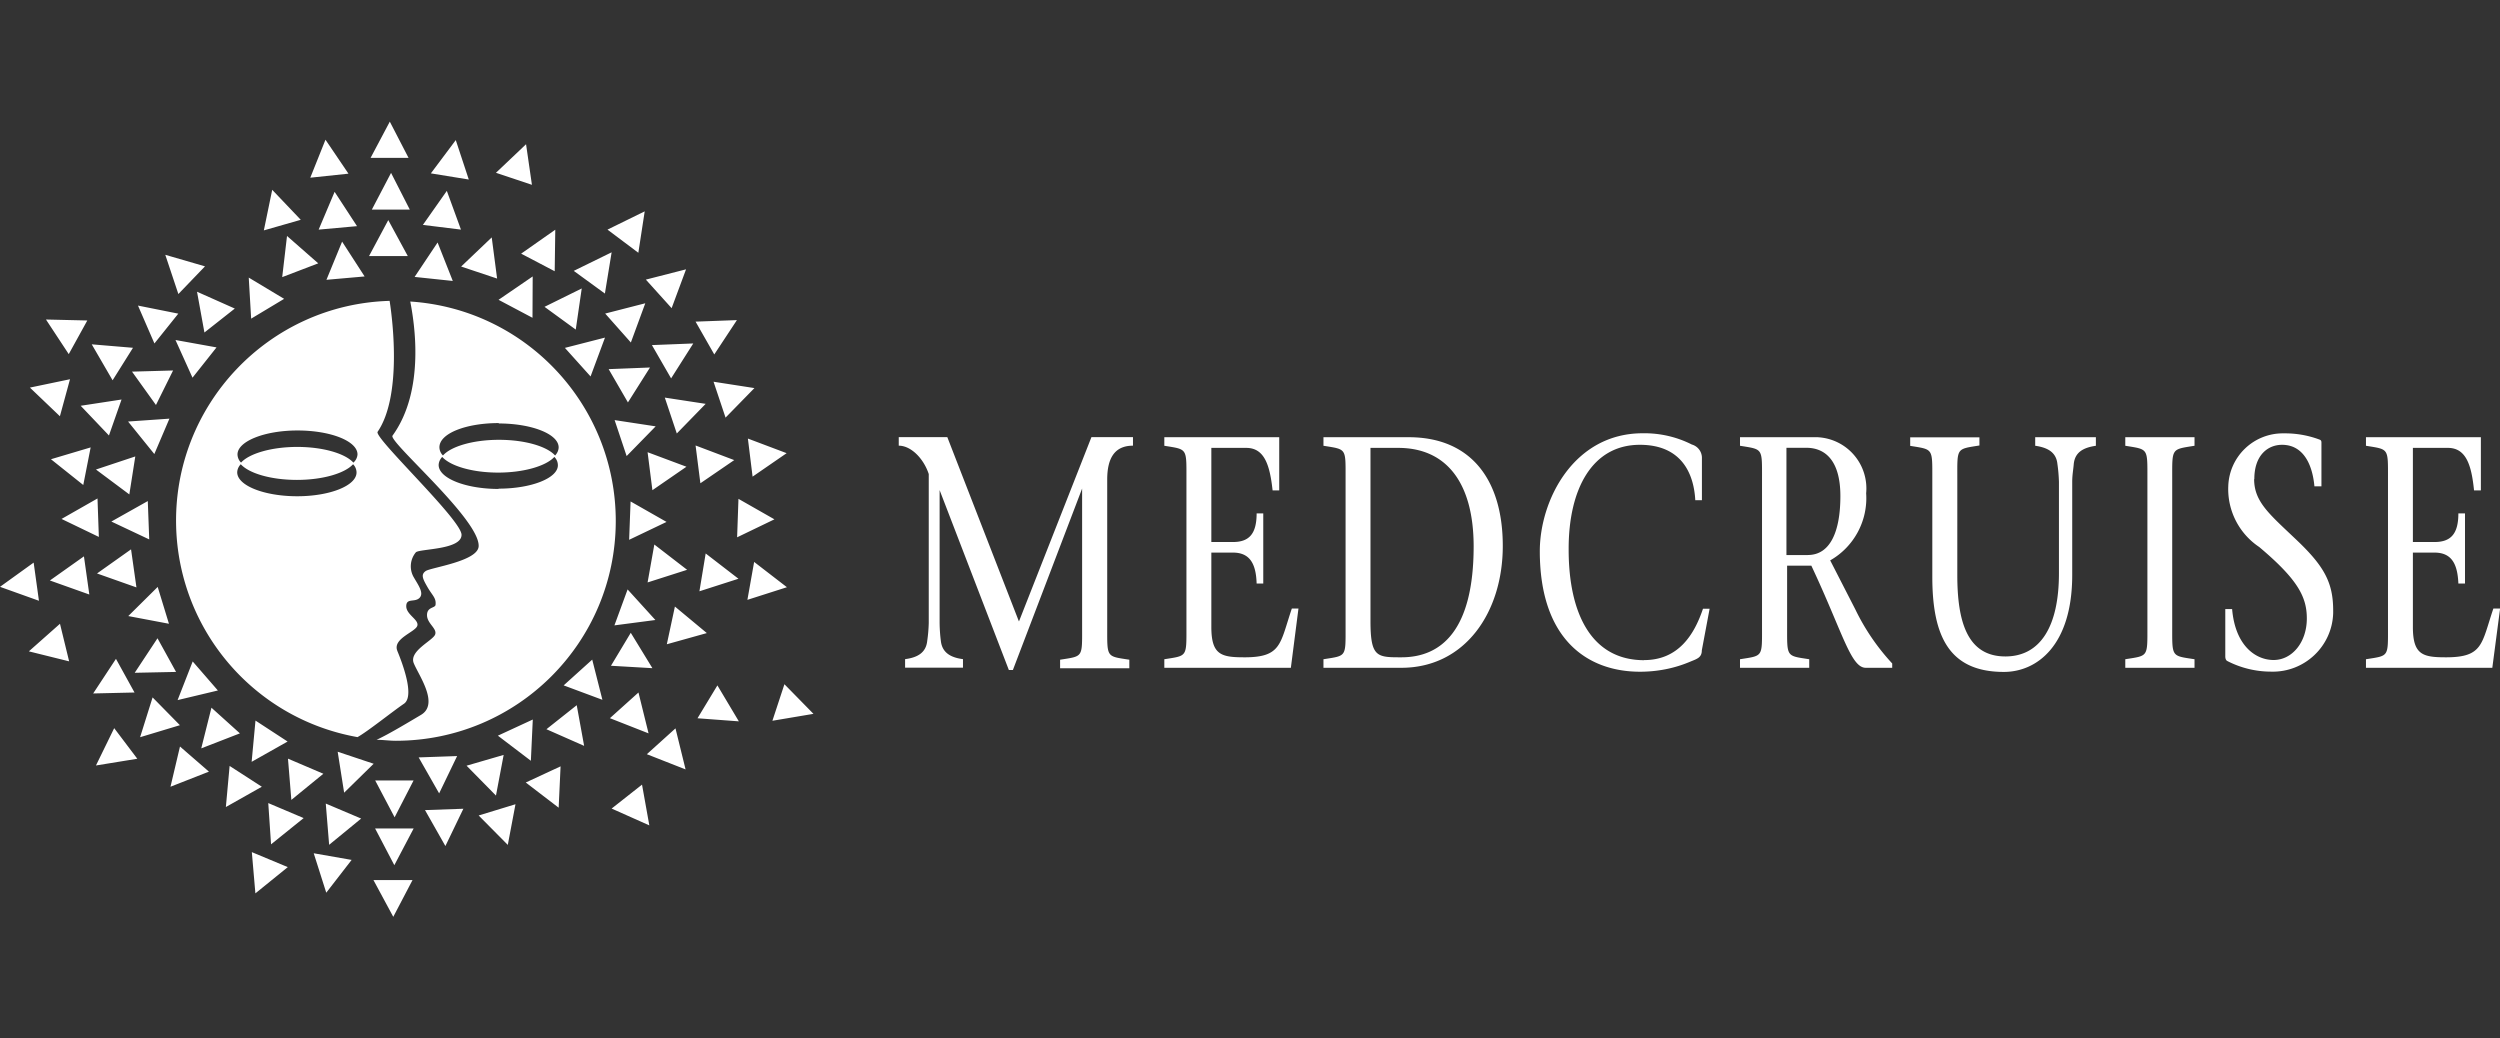 <?xml version="1.0" encoding="UTF-8"?> <svg xmlns="http://www.w3.org/2000/svg" id="Layer_1" data-name="Layer 1" viewBox="0 0 260 108"><rect x="0" y="0" width="260" height="108" fill="#333333" stroke="none"/><defs><style>.cls-1{fill:#fff}</style></defs><g id="Capa_2" data-name="Capa 2"><g id="Layer_1-2" data-name="Layer 1"><path d="m105.96 64.61-7.44-19.15h-5.05v.89c1.28 0 2.59 1.34 3.12 2.95v15.52c-.02.62-.07 1.23-.16 1.84-.13 1.24-1.04 1.73-2.3 1.89v.89h6.02v-.89c-1.25-.16-2.16-.65-2.3-1.89-.08-.61-.12-1.23-.13-1.84V50.97l7.2 18.71h.42l7.2-18.87v14.4c0 3.2.12 3.02-2.29 3.4v.89h7.2v-.89c-2.4-.37-2.3-.2-2.3-3.4V49.88c0-2.16.72-3.53 2.68-3.53v-.89h-4.32l-7.53 19.15ZM129.42 68.36c-2.4 0-3.44-.24-3.44-3.15v-7.74h2.25c1.79 0 2.4 1.21 2.46 3.22h.69v-7.3h-.69c0 2.13-.78 2.98-2.46 2.98h-2.25v-9.79h3.63c1.93 0 2.46 1.87 2.74 4.42h.69v-5.53h-11.95v.89c2.4.39 2.3.22 2.3 3.4v15.4c0 3.2.1 3.02-2.3 3.4v.89h13.16l.79-6.16h-.69c-1.24 3.66-1.05 5.07-4.92 5.07ZM146.51 45.47h-8.87v.89c2.42.39 2.3.22 2.3 3.4v15.4c0 3.2.12 3.02-2.3 3.4v.89h8.1c6.62 0 10.55-5.76 10.55-12.67s-3.33-11.31-9.79-11.31Zm-.77 22.89c-2.53 0-3.21 0-3.21-3.77V46.58h2.88c5.12 0 7.85 3.76 7.85 10.26-.01 8.64-3.3 11.52-7.51 11.52ZM170.99 68.66c-5.44 0-7.87-4.79-7.85-11.6 0-6.16 2.42-10.8 7.41-10.8 4.32 0 5.61 2.98 5.76 5.76h.69v-4.45c-.02-.63-.45-1.17-1.05-1.34-1.58-.8-3.34-1.2-5.11-1.17-7.2 0-10.7 6.98-10.7 12.26 0 9.17 4.95 12.54 10.42 12.54 1.79 0 3.56-.34 5.21-1.04.73-.3 1.22-.43 1.22-1.19l.81-4.32h-.69c-.92 2.74-2.58 5.34-6.13 5.34ZM192.96 63.39l-2.62-5.11a7.45 7.45 0 0 0 3.74-6.98 5.329 5.329 0 0 0-4.8-5.81c-.2-.02-.4-.03-.6-.02h-7.72v.89c2.4.39 2.29.22 2.29 3.4v15.4c0 3.2.12 3.02-2.29 3.4v.89h7.2v-.89c-2.4-.37-2.3-.2-2.3-3.4v-6.33h2.52c3.24 6.88 4.09 10.62 5.66 10.62h2.75V69a22.854 22.854 0 0 1-3.83-5.61Zm-4.94-5.66h-2.23V46.57h2.07c1.94 0 3.54 1.3 3.54 5.02s-1.07 6.13-3.38 6.13ZM211.68 46.36c1.25.19 2.16.65 2.29 1.89.09.62.14 1.24.16 1.86v9.52c0 5.48-1.91 8.64-5.57 8.64-3.99 0-5-3.67-5-8.46V49.73c0-3.18-.12-3.01 2.3-3.4v-.85h-7.2v.89c2.4.39 2.3.22 2.3 3.4v10.21c0 6.2 1.76 9.9 7.44 9.9 3.44 0 7.11-2.75 7.11-10.08v-9.69c0-.72.12-1.31.16-1.86.13-1.24 1.02-1.7 2.3-1.89v-.89h-6.31v.89ZM221.03 46.36c2.4.39 2.3.22 2.3 3.4v15.4c0 3.2.1 3.02-2.3 3.4v.89h7.2v-.89c-2.42-.37-2.32-.2-2.32-3.4v-15.4c0-3.18-.1-3.01 2.32-3.4v-.89h-7.2v.89ZM234.45 49.82c0-2.52 1.44-3.56 2.88-3.56 2.14 0 3.15 1.91 3.37 4.32h.73v-4.49c0-.17 0-.3-.19-.37a10.2 10.2 0 0 0-3.74-.65 5.672 5.672 0 0 0-5.76 5.51 7.239 7.239 0 0 0 3.22 6.31c4.02 3.38 4.95 5.2 4.95 7.43 0 2.5-1.55 4.32-3.45 4.32s-4-1.51-4.32-5.3h-.71v4.92c0 .27.09.42.2.48 1.41.73 2.98 1.11 4.56 1.11 3.46.1 6.36-2.62 6.46-6.09v-.26c0-2.88-.91-4.58-3.74-7.28s-4.48-3.99-4.48-6.39ZM259.31 63.29c-1.24 3.66-1.05 5.07-4.92 5.07-2.4 0-3.45-.24-3.45-3.15v-7.74h2.25c1.8 0 2.4 1.21 2.48 3.22h.69v-7.3h-.69c0 2.13-.78 2.98-2.48 2.98h-2.25v-9.79h3.64c1.93 0 2.46 1.87 2.72 4.42h.71v-5.53h-11.95v.89c2.4.39 2.29.22 2.29 3.4v15.4c0 3.2.12 3.02-2.29 3.4v.89h13.14l.81-6.16h-.69ZM41.32 67.68c-.5-1.25 1.82-1.93 2.07-2.57s-1.14-1.17-1.14-2.06.89-.37 1.38-.87-.12-1.31-.62-2.18a2.27 2.27 0 0 1 .25-2.57c.5-.37 4.74-.25 4.74-1.81s-9.12-10.08-8.73-10.71c2.49-3.65 1.61-11.33 1.25-13.62-12.62.36-22.56 10.89-22.2 23.51.31 10.83 8.18 19.96 18.86 21.86 1.02-.56 3.68-2.69 4.83-3.47s-.17-4.24-.69-5.5M30.91 51.61c-3.43 0-6.24-1.11-6.24-2.49.01-.32.15-.61.37-.84.86.95 3.14 1.63 5.84 1.63s4.99-.69 5.84-1.63c.22.22.35.52.36.84.02 1.38-2.76 2.49-6.17 2.49Zm5.84-3.5c-.86-.95-3.16-1.63-5.84-1.63s-4.99.69-5.84 1.63a1.23 1.23 0 0 1-.37-.85c0-1.35 2.78-2.49 6.24-2.49s6.24 1.11 6.24 2.49c-.02.33-.18.63-.42.85Zm5.92-16.74c.4 2.07 1.6 9.18-1.85 13.94-.44.62 9.11 8.73 8.96 11.51-.09 1.56-4.99 2.2-5.51 2.57s-.31.8.19 1.67.91 1.12.84 1.81c0 .4-.89.21-.89 1.1s1.09 1.4.84 2.03-2.73 1.71-2.22 2.97 2.68 4.24.75 5.38c-1.1.65-3.38 2.03-4.62 2.59.66 0 1.33.1 2 .1 12.63 0 22.87-10.22 22.88-22.85 0-12.05-9.33-22.03-21.35-22.83Zm9.19 12.67c3.43 0 6.24 1.1 6.24 2.49-.01.32-.15.61-.37.84-.85-.95-3.14-1.63-5.84-1.63s-4.99.69-5.82 1.63c-.23-.22-.36-.52-.37-.84-.02-1.45 2.76-2.53 6.17-2.53v.04Zm0 6.81c-3.42 0-6.24-1.11-6.24-2.49.01-.32.15-.61.37-.84.86.95 3.14 1.63 5.82 1.63s4.99-.69 5.84-1.63c.23.22.36.52.37.84.04 1.35-2.74 2.46-6.17 2.46v.04ZM42.61 21.8h-3.94l2-3.82 1.95 3.82Zm6.14-3.13-3.94-.64 2.59-3.46 1.35 4.09Zm-.8 5.21-3.97-.49 2.49-3.54 1.47 4.03Zm-10.82-.36-3.99.36 1.66-3.93 2.33 3.57Zm-.88-5.46-3.98.42 1.58-3.95 2.39 3.53Zm6.23-1.64h-3.94l2-3.77 1.95 3.77Zm-.07 10.21h-4.03l2-3.74 2.03 3.74Zm-4.48 2.12-3.98.35 1.63-3.97 2.34 3.62Zm9.17.47-3.98-.42 2.39-3.58 1.58 4Zm-15.82-6.36-3.84 1.1.87-4.22 2.97 3.12Zm1.81 4.53-3.74 1.43.5-4.28 3.24 2.84Zm-11.77.31-2.77 2.88-1.36-4.08 4.13 1.2Zm3.1 4.39-3.16 2.49-.77-4.24 3.93 1.75Zm5.13-1.01-3.43 2.06-.25-4.27 3.68 2.21ZM9.08 33.33l-1.93 3.5-2.37-3.6 4.3.1Zm9.47-.72-2.49 3.11-1.71-3.94 4.2.84Zm-4.72 3.56-2.12 3.38-2.17-3.74 4.29.36Zm-6.55 3.27-1.05 3.85-3.12-2.98 4.17-.87Zm5.36 2.11-1.31 3.74-2.94-3.09 4.25-.65ZM18 38.53l-1.78 3.59-2.49-3.47 4.28-.12Zm4.51-2.39-2.49 3.14-1.77-3.92 4.27.77ZM9.43 46.52l-.77 3.92-3.36-2.68 4.13-1.23Zm4.64.95-.62 3.95-3.47-2.59 4.09-1.36Zm3.55-3.93-1.57 3.68-2.73-3.38 4.3-.3Zm-7.48 8.3.14 4-3.88-1.87 3.74-2.13Zm5.23.27.15 3.99-3.94-1.86 3.79-2.13ZM3.5 58.51l.55 3.97L0 61.03l3.5-2.52Zm5.23-.65.56 3.97-4.1-1.46 3.54-2.51Zm4.9-.72.56 3.95-4.1-1.45 3.54-2.51Zm-7.39 7.74.95 3.9L3 67.74l3.24-2.87Zm10.16-3.84 1.17 3.83-4.23-.8 3.06-3.03Zm-4.34 7.48 1.93 3.5-4.3.1 2.37-3.6Zm4.32-2.14 1.93 3.5-4.3.09 2.37-3.59Zm-4.51 9.34 2.41 3.19-4.3.7 1.9-3.89Zm4-3.19 2.84 2.89-4.14 1.25 1.3-4.14Zm4.17-3.74 2.62 3.02-4.19 1 1.57-4.02Zm-1.33 8.84 3.02 2.62-4 1.57.99-4.19Zm3.28-4.03 2.96 2.67-4.02 1.56 1.06-4.23Zm4.58 1.34 3.34 2.18-3.74 2.11.4-4.29Zm-2.7 4.71 3.36 2.17-3.74 2.11.39-4.28Zm6.08-.75 3.68 1.57-3.33 2.72-.35-4.29Zm-2.05 4.62 3.68 1.56-3.39 2.73-.29-4.29Zm-1.71 5.1 3.74 1.56-3.37 2.73-.37-4.29Zm8.93-10.44 3.74 1.25-3.07 3.01-.67-4.25Zm-1.24 5.39 3.68 1.56-3.33 2.73-.35-4.29Zm-1.25 5.17 3.94.69-2.64 3.41-1.3-4.09Zm6.39-7.57h3.99L41.04 85l-2.02-3.83Zm0 4.99h4l-2.01 3.82-2-3.82Zm-.17 5.37h4.05l-2 3.82-2.06-3.82Zm5.35-7.28 3.99-.14-1.87 3.88-2.12-3.74Zm-.66-5.48 4-.14-1.87 3.88-2.13-3.74Zm4.99.86 3.85-1.12-.8 4.23-3.06-3.11Zm1.25 5.18 3.83-1.17-.8 4.23-3.03-3.06Zm2-8.3 3.63-1.68-.2 4.29-3.43-2.61Zm2.9 4.87 3.62-1.68-.2 4.3-3.42-2.62Zm2.16-5.55 3.14-2.49.77 4.23-3.92-1.73Zm6.77 8.26 3.16-2.49.76 4.24-3.92-1.75Zm-4.99-12.81 2.97-2.68 1.06 4.18-4.03-1.5Zm4.81 3.41 2.97-2.67 1.05 4.25-4.02-1.58Zm3.85 3.74 2.97-2.68 1.05 4.27-4.02-1.58Zm-3.74-9.19 2.06-3.43 2.25 3.68-4.3-.25Zm.36-4.2 1.37-3.74 2.89 3.18-4.27.56ZM69.35 67l.84-3.92 3.32 2.76L69.36 67Zm-2-6.43.7-3.94 3.41 2.63-4.1 1.31Zm5.39.92.65-3.93 3.41 2.63-4.05 1.3Zm4.99.89.7-3.94 3.41 2.63-4.1 1.31Zm-12.3-6.24.15-3.99 3.74 2.13-3.89 1.86Zm11.23-.26.14-4 3.74 2.13-3.88 1.87ZM72.54 74.7l2.07-3.42 2.23 3.74-4.3-.32Zm7.79.26 1.25-3.8 3.02 3.08-4.27.72ZM67.85 50.98l-.5-3.95 4.04 1.51-3.54 2.44Zm4.99-.72-.5-3.93 4.02 1.52-3.52 2.41Zm5.43-.68-.49-3.97 4.03 1.52-3.54 2.44Zm-13.1-2.15-1.25-3.74 4.27.65-3.02 3.09Zm5.22-2.34-1.25-3.74 4.25.65-3.01 3.09Zm5.07-1.65-1.25-3.74 4.25.66-3.01 3.08Zm-10.15-1.58-2.01-3.47 4.3-.17-2.3 3.64Zm4.49-2.5-2-3.47 4.3-.17-2.31 3.64Zm4.49-2.49-1.95-3.42 4.3-.16-2.36 3.58Zm-12.87 2.28-2.67-2.97 4.17-1.07-1.5 4.04Zm4.19-3.53-2.67-3.01 4.17-1.07-1.5 4.08Zm4.24-3.57-2.68-2.97 4.18-1.07-1.5 4.04Zm-9.98 2.22-3.24-2.36L60.5 30l-.62 4.27Zm3.04-3.74-3.24-2.36 3.94-1.93-.7 4.29Zm3.48-4.24-3.21-2.41 3.87-1.9-.66 4.3Zm-11.01 6.76-3.53-1.87 3.55-2.43-.02 4.3Zm2.31-4.84-3.49-1.83 3.55-2.49-.06 4.33Zm-5.99.76-3.74-1.25 3.18-3.03.56 4.28Zm3.62-9.75-3.74-1.25L54.71 15l.61 4.22Z" class="cls-1"></path></g></g></svg> 